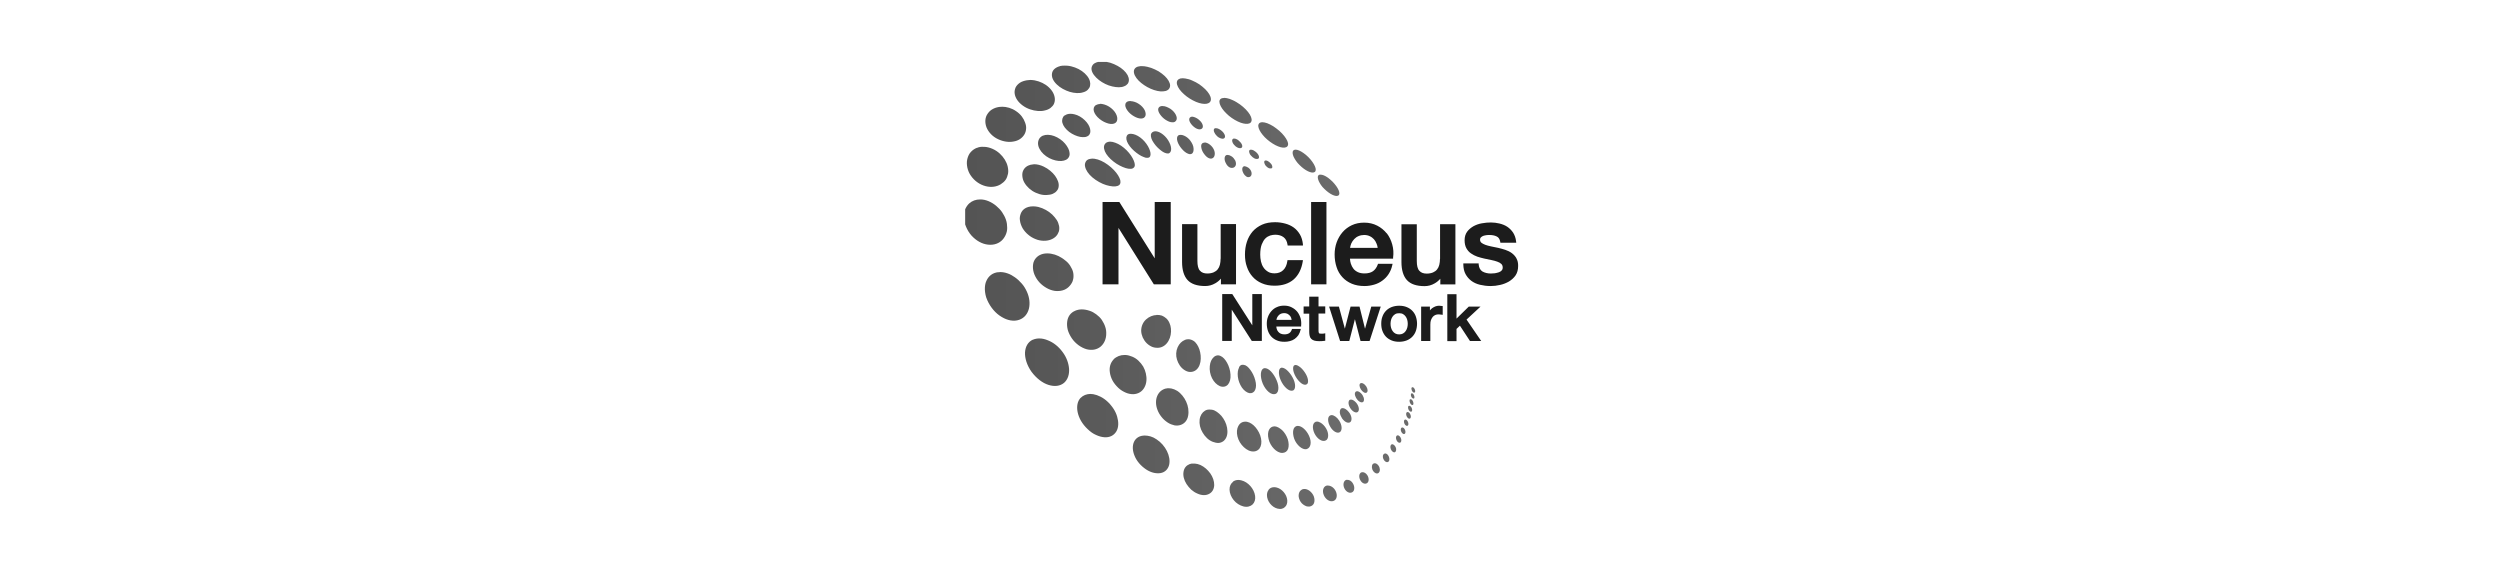 <?xml version="1.0" encoding="UTF-8"?><svg id="a" xmlns="http://www.w3.org/2000/svg" width="293.32" height="67.23" xmlns:xlink="http://www.w3.org/1999/xlink" viewBox="0 0 293.32 67.23"><defs><clipPath id="b"><path d="m152.94,57.38c-.12.01-.21.05-.29.13-.08.06-.16.14-.2.24-.09.2-.12.46-.03.74.08.28.26.55.49.71.12.08.24.16.37.2s.25.04.38.03c.24-.04.43-.19.51-.4.08-.22.08-.49-.02-.78-.1-.27-.29-.5-.5-.66-.19-.14-.4-.22-.59-.22-.05-.01-.08,0-.12,0m-4.09.1c-.17.21-.24.5-.18.86s.26.7.52.95c.26.25.61.42.94.43.34.03.6-.14.76-.37.15-.23.19-.56.1-.9-.09-.35-.3-.66-.56-.89-.25-.23-.56-.36-.86-.39h-.08c-.27,0-.49.1-.65.3m6.79-.48c-.38.12-.52.61-.31,1.11.21.51.71.83,1.12.69.41-.13.51-.67.28-1.15-.2-.42-.58-.66-.91-.66-.06-.01-.13,0-.18.01m-10.96-.45c-.25.19-.42.5-.41.92.01.42.19.86.49,1.23.29.36.71.63,1.15.74s.82-.01,1.06-.23c.24-.23.36-.59.3-1.01-.12-.85-.83-1.63-1.61-1.82-.13-.03-.24-.05-.36-.05-.24,0-.46.07-.64.21m13.24-.19c-.27.14-.35.58-.15.98.2.41.61.61.9.45.07-.04.14-.09.18-.17.04-.07.06-.16.07-.25.02-.19-.03-.4-.14-.59-.1-.19-.26-.34-.42-.4-.07-.03-.16-.05-.23-.05h-.03c-.06-.02-.13,0-.19.03m1.77-.86c-.22.16-.23.57-.03.9.2.35.56.48.79.3.23-.17.22-.6.01-.92-.15-.23-.36-.35-.55-.35-.08,0-.16.02-.22.06m-20.09-1c-.36.14-.63.44-.7.89-.08.45.05.97.35,1.44.15.23.34.46.55.66.22.19.46.35.73.46.26.12.52.18.76.18s.44-.05.62-.15c.36-.19.57-.55.59-1.02.01-.47-.17-.97-.46-1.38-.15-.21-.33-.4-.51-.56-.19-.17-.41-.31-.64-.42-.23-.1-.46-.16-.67-.17h-.12c-.18-.02-.34.01-.48.06m21.49-.01c-.16.18-.15.54.04.82.19.28.5.39.67.19.17-.19.15-.56-.05-.83-.13-.18-.29-.27-.44-.27-.08.01-.16.03-.22.09m1.26-1.14c-.14.16-.1.47.06.7.17.24.41.29.55.13.13-.17.08-.5-.08-.72-.1-.14-.23-.21-.34-.21-.07.01-.14.04-.19.1m.85-1.07c-.05.08-.06.2-.04.31s.06.24.15.35.18.17.26.18.17-.02.21-.12c.1-.17.05-.46-.12-.66-.09-.1-.2-.17-.29-.17-.06,0-.13.03-.17.1m-29.04-1.11c-.47.04-.88.28-1.09.73-.21.46-.18,1.05.07,1.65.25.61.72,1.16,1.34,1.58.61.41,1.24.52,1.73.43.48-.09.85-.44.98-.95.24-1.01-.43-2.32-1.47-3-.47-.33-.97-.45-1.4-.45-.07.01-.13.01-.17.01m29.69.08c-.08.16-.02.43.13.62.16.18.35.19.43.02.08-.17.02-.44-.14-.62-.08-.09-.17-.14-.25-.14-.06.01-.13.04-.17.12m.55-.93c-.06.15,0,.4.14.55.14.16.3.16.37,0,.06-.15-.01-.41-.15-.56-.07-.07-.14-.1-.2-.1-.07,0-.13.04-.16.12m-14.85-.25c-.28.01-.5.15-.63.41s-.16.65-.05,1.08c.1.44.34.84.63,1.14s.65.5.98.49c.33-.01.57-.18.68-.48.1-.3.09-.7-.04-1.13-.15-.43-.39-.81-.67-1.07-.29-.25-.61-.44-.89-.44h0Zm2.66-.05c-.22.05-.38.21-.44.48-.06.26-.03.63.1,1.01s.38.71.64.94c.26.22.57.36.82.29.5-.13.63-.83.28-1.57-.3-.66-.86-1.15-1.29-1.15-.04-.01-.07,0-.12,0m-6.74-.2c-.21.25-.34.63-.3,1.09.04.47.24.95.55,1.33s.71.68,1.13.76.76-.06.97-.34c.2-.28.27-.71.17-1.19-.09-.47-.34-.92-.62-1.26-.29-.35-.65-.6-1.01-.67-.08-.02-.16-.02-.23-.02-.26.01-.48.1-.65.29m8.91-.26c-.37.14-.41.76-.12,1.36.31.63.89,1.01,1.29.83.2-.07.3-.29.31-.56s-.07-.57-.24-.86c-.17-.29-.4-.52-.62-.66-.16-.09-.3-.15-.45-.15-.06,0-.12.01-.18.03m10.4-.14c-.05.15.02.39.15.52.14.14.28.13.34-.02.05-.15-.02-.4-.16-.54-.06-.06-.13-.09-.18-.09-.06,0-.13.05-.15.13m-8.72-.58c-.28.18-.26.76.06,1.3.31.55.84.84,1.14.62.29-.23.24-.83-.1-1.35-.26-.4-.62-.64-.89-.64-.08.01-.15.03-.21.07m8.97-.3c-.04.17.03.41.18.56.15.15.3.12.35-.05.05-.17-.04-.42-.19-.56-.06-.06-.13-.08-.18-.08-.07,0-.14.05-.16.14m-23.12-.43c-.19,0-.37.05-.51.15-.31.19-.55.55-.61,1.04-.06.49.06,1.04.35,1.51.14.24.31.46.52.66.2.19.44.34.68.43s.48.14.69.13c.21-.02.4-.1.56-.22.3-.24.48-.65.46-1.18-.01-.51-.2-1.05-.48-1.47-.14-.22-.3-.41-.48-.56-.18-.17-.37-.29-.58-.39-.19-.08-.38-.1-.56-.1-.02,0-.03,0-.04,0m15.45-.09c-.09.1-.14.28-.12.48.03.21.13.44.27.66.16.22.35.38.52.45.18.07.36.06.46-.05.22-.23.13-.76-.2-1.16-.23-.29-.51-.46-.72-.46-.08,0-.16.03-.22.08m7.9-.22c-.03.15.04.37.18.49.13.13.26.09.29-.06s-.05-.38-.18-.49c-.05-.05-.1-.07-.16-.07-.06,0-.12.04-.14.14m-6.91-.76c-.15.22-.06.66.23,1.03.29.36.68.49.84.25.16-.23.04-.7-.26-1.04-.2-.22-.42-.35-.59-.35-.09,0-.17.03-.22.1m7.09-.01c-.02.16.06.38.19.49s.24.08.26-.07-.06-.38-.19-.49c-.05-.04-.09-.06-.14-.06-.06,0-.12.04-.13.14m-38.58-.31c-.38.4-.49,1-.36,1.67.07.34.2.69.4,1.04.2.34.46.67.78.97.16.15.31.28.48.4.17.12.34.21.5.28.34.16.67.25.98.27.61.05,1.12-.2,1.41-.69.28-.48.27-1.1.09-1.73-.09-.31-.23-.62-.42-.91-.09-.15-.2-.28-.31-.42-.1-.14-.23-.27-.37-.4-.26-.25-.55-.45-.84-.6-.29-.15-.58-.25-.86-.3-.12-.02-.24-.03-.36-.03-.42.01-.83.16-1.12.46m38.74-.4c-.01.15.06.34.18.43s.23.07.24-.08c.01-.15-.07-.35-.19-.44-.04-.03-.08-.05-.13-.05-.05.01-.09.06-.1.15m-6.52-.27c-.13.2,0,.61.27.91.27.3.6.37.71.15.12-.23-.02-.65-.3-.93-.17-.17-.34-.25-.47-.25-.08,0-.17.04-.21.13m-22.21-.45c-.43.1-.81.38-1.02.86s-.2,1.08.02,1.65c.1.28.27.57.47.82.2.26.45.48.72.66.27.18.56.28.82.34.26.04.51.02.73-.06.44-.16.76-.52.86-1.07.1-.54.01-1.13-.23-1.65-.12-.26-.26-.49-.44-.71-.18-.22-.38-.41-.61-.56-.23-.14-.46-.23-.69-.28-.1-.02-.22-.03-.33-.03-.09,0-.21.01-.31.04m28.81-.02c-.01.15.07.35.19.45.13.1.23.05.25-.09.01-.15-.07-.35-.19-.45-.04-.03-.08-.05-.13-.05-.06,0-.12.05-.13.15m-6.06-.51c-.08.2.05.57.3.82s.51.28.6.06c.08-.21-.05-.58-.3-.81-.14-.13-.28-.2-.4-.2-.08,0-.16.04-.2.13m-11.13-1.88c-.43.01-.6.65-.36,1.5.25.85.9,1.59,1.44,1.56.13-.01.24-.04.33-.14s.14-.21.16-.37c.05-.29,0-.68-.18-1.1-.17-.42-.42-.79-.66-1.05-.13-.13-.25-.23-.38-.3-.12-.05-.23-.1-.35-.1h0Zm1.93-.04c-.18.03-.27.22-.28.49-.01.26.05.61.22.99s.41.71.66.93c.25.22.51.33.72.27.21-.04.3-.26.3-.55s-.1-.64-.3-1c-.2-.37-.45-.67-.68-.87-.21-.18-.41-.27-.58-.27h-.06m1.55-.29c-.14.06-.18.25-.16.49.02.24.13.56.31.87s.42.59.65.76.44.21.6.14c.07-.04.14-.1.17-.2.02-.09.03-.22.01-.35-.04-.26-.17-.58-.38-.88-.2-.3-.44-.55-.66-.69-.1-.07-.21-.13-.3-.15-.05-.01-.09-.02-.14-.02-.03.01-.07.02-.1.03m-6.5.27c-.14.25-.2.62-.15,1.07.05.45.23.91.47,1.27.24.35.57.6.88.67.31.04.56-.1.68-.38.13-.28.14-.7.01-1.15-.12-.46-.33-.88-.57-1.2-.24-.33-.5-.56-.76-.59-.04-.01-.08-.01-.13-.01-.19-.02-.35.1-.45.31m-2.97-1.19c-.23.2-.41.56-.45,1.03-.05.47.04.98.26,1.42s.56.78.93.94c.38.14.71.06.94-.19.22-.26.34-.67.3-1.18-.03-.5-.19-.99-.4-1.37s-.48-.69-.78-.81c-.1-.04-.2-.07-.29-.07-.2.01-.37.09-.52.23m-11.72.25c-.38.39-.54.94-.44,1.55.04.3.15.63.31.93s.4.59.67.85c.27.26.58.44.88.57.3.13.6.18.88.18.57-.02,1.04-.29,1.31-.79.27-.48.3-1.08.17-1.64-.06-.28-.17-.56-.31-.81-.15-.25-.34-.48-.56-.69s-.46-.36-.72-.47c-.25-.1-.51-.18-.78-.2h-.15c-.46,0-.92.17-1.27.51m8.36-2.27c-.34.14-.64.41-.84.85s-.23.97-.08,1.45c.15.48.44.95.87,1.22.21.14.42.22.63.23s.4-.03.57-.12c.34-.17.59-.55.68-1.05.09-.49.03-1.03-.12-1.48-.07-.22-.18-.42-.29-.59-.12-.17-.25-.33-.42-.42-.19-.12-.4-.18-.6-.18-.14,0-.26.03-.4.08m-17.85-.02c-.55.26-.85.79-.9,1.48-.03.68.22,1.52.77,2.29.57.76,1.28,1.31,1.99,1.53.7.22,1.35.15,1.82-.24.45-.39.63-1,.59-1.65-.05-.64-.29-1.35-.77-1.98-.46-.63-1.06-1.1-1.69-1.35-.35-.15-.69-.23-1.04-.23-.26,0-.52.05-.77.16m14.56-2.91c-.43.01-.89.18-1.26.52-.38.35-.57.83-.57,1.34.01.26.07.51.18.77.12.25.27.49.48.69s.45.35.69.44c.24.08.49.1.72.08.46-.05.87-.34,1.13-.8.26-.45.34-.98.29-1.45-.02-.23-.08-.46-.17-.65-.08-.2-.21-.39-.37-.54s-.34-.25-.52-.33c-.17-.06-.36-.08-.55-.08-.02-.01-.05-.01-.07-.01m-9.55-.48c-.54.22-.87.68-.94,1.27-.04.29-.02.62.06.95.09.34.26.68.48,1.01.12.17.23.31.37.45s.28.26.43.37c.29.21.61.37.92.46.63.17,1.23.06,1.67-.31.43-.37.64-.91.65-1.47.01-.28-.02-.57-.12-.85-.04-.14-.1-.27-.17-.41-.07-.14-.15-.27-.23-.4-.18-.26-.41-.47-.65-.65s-.5-.33-.79-.42c-.29-.1-.61-.16-.91-.16-.26,0-.52.05-.78.16m-8.99-4.53c-.66.06-1.16.43-1.42,1.02-.14.29-.19.65-.18,1.03.02.39.09.81.28,1.23.38.86.99,1.57,1.7,1.98.69.42,1.43.55,2.05.33.61-.21.99-.71,1.14-1.31.14-.59.08-1.29-.24-1.99-.16-.35-.35-.67-.6-.95-.24-.28-.52-.54-.81-.74-.52-.38-1.13-.61-1.73-.61-.07.02-.14.03-.2.03m5.69-2.22c-.63.01-1.12.27-1.41.71-.07.12-.13.23-.17.37-.04.14-.05.27-.06.43-.01.3.04.64.18.98.15.35.35.66.59.92.25.27.55.49.85.66.3.17.62.28.94.33.33.04.63.02.92-.06.29-.08.52-.22.71-.4.19-.18.34-.39.44-.61.09-.23.14-.47.13-.72,0-.25-.05-.51-.18-.78-.12-.26-.27-.5-.47-.72-.1-.1-.21-.21-.34-.3-.12-.09-.23-.19-.37-.27-.5-.33-1.12-.54-1.73-.54-.01.01-.02.01-.04.01m-2.61-5.25c-.21.14-.36.34-.45.58s-.15.51-.09.82c.04.31.16.62.31.89.17.28.4.55.66.76.25.22.55.39.85.51.3.13.63.19.94.2.31.01.6-.04.84-.13s.45-.22.61-.38.27-.35.34-.55c.07-.2.08-.43.04-.67-.05-.24-.13-.48-.27-.7-.15-.23-.34-.45-.54-.65-.43-.4-1-.73-1.63-.89-.21-.05-.42-.07-.61-.07-.41,0-.74.1-1.01.28m-6.47-.64c-.22.2-.4.47-.52.78-.1.31-.15.69-.1,1.09.03.4.18.8.36,1.16.19.37.42.69.72.97.59.56,1.3.87,2,.87s1.24-.3,1.57-.76c.16-.22.29-.48.36-.77.07-.28.06-.6.02-.92s-.16-.65-.31-.94c-.15-.29-.34-.58-.58-.83-.47-.5-1.08-.9-1.75-1.05-.17-.04-.35-.05-.5-.05-.5,0-.94.16-1.26.45m40.94-3.26c-.12.14-.07.39.05.67.06.15.16.29.26.45s.24.31.4.46c.3.3.63.54.92.68s.57.19.71.09c.16-.09.16-.33.04-.62-.12-.29-.38-.66-.72-1.01-.18-.17-.36-.33-.52-.45-.18-.13-.35-.22-.49-.28-.15-.06-.28-.09-.4-.09-.12-.01-.2.02-.25.09m-8.73-1.07c-.12.04-.19.15-.2.31-.01.17.05.35.13.5.08.16.2.29.33.38.03.02.06.03.09.05.03.01.06.02.09.03.06.01.13,0,.19-.01.12-.03.21-.12.25-.26.04-.14.02-.3-.06-.47-.04-.08-.09-.16-.16-.23l-.1-.1s-.08-.06-.13-.08c-.13-.07-.24-.12-.34-.12-.02-.02-.05-.01-.09,0m-25.08-.16c-.47.12-.81.45-.91.93-.04.25-.01.51.06.77.08.26.23.51.42.74.19.23.41.43.67.6.26.17.56.3.86.39s.59.12.85.1c.26-.01.5-.05.7-.14s.36-.2.47-.35c.13-.14.2-.31.22-.51.06-.39-.13-.84-.42-1.25-.3-.41-.78-.82-1.33-1.08-.39-.19-.78-.28-1.13-.28-.18.02-.33.04-.46.07m27.47-.39c-.03.08,0,.2.05.31.03.05.06.12.1.17s.09.1.16.16c.05.05.12.08.18.12.05.03.12.05.17.05.05.01.1.01.15,0s.08-.03.1-.06.04-.07.03-.13c0-.05-.02-.1-.04-.17-.03-.06-.06-.13-.12-.19s-.12-.13-.18-.18c-.06-.05-.14-.09-.2-.14-.06-.03-.13-.05-.18-.06h-.04c-.1,0-.17.04-.19.12m-20.53-.29c-.18.06-.34.16-.42.33-.08.16-.12.34-.07.55.04.21.14.43.28.64.28.43.79.86,1.37,1.18.59.33,1.14.47,1.59.51.22.02.41,0,.56-.05.15-.05.26-.13.31-.25s.06-.26.02-.44c-.04-.17-.15-.37-.26-.56-.25-.4-.66-.84-1.19-1.23s-1.08-.64-1.56-.71c-.09-.01-.18-.02-.26-.02-.15.01-.27.03-.38.06m16.12-.48c-.14.05-.22.18-.23.38-.01.2.05.41.16.6.09.19.23.35.39.45.04.02.07.04.12.05.04.01.07.03.12.03.07.01.15,0,.22-.02.14-.04.25-.15.3-.3.05-.17.02-.36-.07-.56-.05-.09-.12-.19-.19-.27l-.13-.13s-.09-.07-.15-.1c-.15-.09-.28-.14-.41-.14-.04,0-.08,0-.13.01m7.82-.51c-.12.15-.08.42.05.72.07.16.17.31.28.48.12.17.26.34.42.49.33.33.67.58.99.73.31.15.6.2.77.09.17-.1.18-.35.04-.67-.13-.31-.4-.71-.77-1.08-.19-.19-.38-.35-.57-.48-.19-.14-.37-.23-.52-.3s-.3-.1-.42-.1c-.12,0-.21.04-.27.12m-5.16-.01c-.03.1-.01.24.06.38.03.07.08.14.14.2.05.06.12.13.19.19.07.05.14.1.21.14s.14.05.2.07c.06.01.13.01.18,0s.09-.04.13-.07c.03-.04.04-.09.04-.15,0-.06-.02-.13-.05-.2s-.08-.15-.14-.22c-.06-.07-.14-.15-.22-.21s-.17-.12-.24-.16c-.08-.04-.16-.06-.22-.07h-.05c-.12-.02-.2.02-.22.1m-31.95-.33c-.27.1-.52.27-.72.49-.21.22-.34.51-.42.84s-.06.67.01,1.01c.08.34.21.66.42.95.41.59,1.02,1.03,1.71,1.21.68.18,1.31.07,1.77-.21.22-.14.43-.31.58-.52s.23-.46.29-.73c.05-.27.02-.57-.04-.84s-.18-.55-.34-.81c-.33-.52-.8-.98-1.43-1.26-.31-.14-.63-.22-.94-.24h-.15c-.26-.02-.51.02-.74.12m26.67-.61c-.09,0-.18.03-.24.08-.13.1-.16.3-.1.57.05.26.19.52.36.73.08.1.17.21.26.28.04.04.09.07.14.1.04.03.09.05.14.07.19.07.35.05.47-.05.12-.09.2-.26.2-.5s-.09-.48-.25-.71c-.16-.22-.39-.42-.63-.52-.06-.02-.12-.04-.18-.06-.04-.01-.09-.01-.14-.01-.01.02-.02.02-.02.02m-11.57.05c-.12.1-.19.24-.21.4s.02.36.1.56c.08.2.22.41.39.61.17.21.39.41.63.6.24.19.49.35.73.47s.48.23.69.29c.21.07.39.09.56.09.16,0,.29-.04.38-.13.19-.15.17-.45.02-.82-.15-.37-.43-.81-.84-1.22-.42-.42-.88-.73-1.33-.89-.22-.08-.42-.13-.61-.13-.2.01-.38.06-.51.16m14.84-.4c-.03.1-.01.25.06.39.03.07.08.14.14.21s.12.13.19.19c.07.06.15.1.22.14.07.03.14.06.21.07.06.01.13.01.18,0s.09-.04.13-.08.04-.09.04-.16-.02-.14-.05-.2c-.03-.07-.08-.15-.15-.23-.06-.07-.14-.15-.22-.22s-.17-.13-.25-.16c-.08-.04-.16-.06-.23-.07h-.05c-.1-.01-.18.04-.21.13m-6.24-.55c-.09.03-.17.09-.21.18-.08.18-.06.45.08.77s.37.62.6.85c.12.12.24.22.36.29s.23.12.34.15c.1.02.2.01.27-.02s.14-.09.18-.18c.04-.08.07-.19.07-.3.01-.12-.01-.25-.04-.4-.04-.15-.1-.29-.19-.44-.08-.15-.19-.28-.29-.4-.12-.12-.24-.23-.38-.31-.14-.08-.27-.15-.41-.18-.06-.02-.13-.02-.18-.02-.08-.01-.15,0-.2.02m-15.98.06c-.18.08-.34.21-.44.37-.2.35-.19.78.04,1.2.22.42.63.81,1.13,1.07.51.26,1.03.37,1.44.34.4-.03.73-.18.87-.47.08-.14.1-.29.08-.47-.01-.17-.06-.35-.16-.54-.19-.38-.5-.77-.95-1.08s-.95-.5-1.41-.51h-.05c-.18-.01-.38.03-.56.1m10.12-.2c-.15.03-.23.13-.28.23s-.07.24-.04.41c.06.33.28.7.63,1.08.36.38.76.67,1.11.86.18.08.35.16.49.2.15.04.26.02.37,0,.1-.03.17-.1.2-.21.04-.09.04-.22.02-.37-.05-.29-.2-.66-.48-1.05-.27-.38-.64-.72-1-.92-.18-.1-.37-.18-.55-.22-.08-.02-.17-.03-.24-.03-.08-.01-.16,0-.23.02m2.85-.27c-.05.02-.1.05-.15.08-.08.07-.14.17-.15.29-.02.26.09.6.34.95.24.37.57.68.86.9.15.12.3.21.43.26.06.03.14.05.19.06.06.01.13.02.18.02.12,0,.19-.05.25-.12s.1-.16.12-.27c.03-.24-.02-.55-.2-.9-.17-.36-.44-.69-.74-.93-.15-.12-.31-.22-.47-.29-.17-.07-.31-.1-.46-.1-.06.01-.13.02-.19.04m7.28-.4c-.14.01-.21.09-.21.24,0,.14.07.3.18.46.05.07.12.15.19.22s.15.13.23.18c.17.1.33.14.45.14.13-.01.23-.07.26-.19.03-.12-.01-.27-.12-.44-.05-.08-.12-.17-.2-.24-.08-.07-.17-.15-.27-.21-.09-.06-.2-.1-.28-.13-.06-.02-.13-.03-.18-.03h-.05m5.03-.43c-.07.24.05.58.29.94.13.18.27.37.45.55s.38.36.6.52c.22.16.44.3.65.41s.42.19.6.24c.37.1.68.07.82-.12.14-.19.07-.51-.17-.89-.12-.19-.27-.39-.47-.6-.19-.2-.42-.41-.67-.59-.25-.19-.49-.35-.73-.46-.23-.12-.45-.2-.65-.24-.09-.02-.19-.03-.27-.03-.22,0-.39.09-.44.26m-7.98-.85c-.13.06-.18.2-.14.39.05.19.18.39.35.57.08.08.17.17.26.23.09.07.19.13.29.17s.19.06.27.07c.04,0,.08,0,.12-.01.04-.01.07-.01.1-.03.13-.05.21-.17.2-.34s-.1-.37-.26-.55c-.04-.04-.08-.09-.14-.14-.04-.04-.09-.08-.15-.13-.1-.07-.22-.15-.35-.2-.12-.05-.23-.08-.33-.09h-.04c-.07.01-.15.02-.2.05m-14.73-.21c-.07.05-.14.1-.18.17-.04.06-.08.15-.1.22-.04.16-.05.33,0,.5.1.37.39.74.8,1.06.42.31.88.5,1.28.58.2.03.4.04.56.02.08-.01.16-.03.22-.06.07-.03.14-.06.19-.1.21-.18.28-.45.2-.79-.07-.33-.27-.68-.63-1.03-.35-.34-.78-.59-1.21-.69-.16-.04-.33-.06-.47-.06-.24,0-.47.06-.65.19m-7.53-1.01c-.3.02-.59.09-.85.22-.27.13-.49.31-.66.56-.36.48-.36,1.1-.15,1.65.24.57.71,1.07,1.35,1.37.63.3,1.29.38,1.83.27.56-.09.99-.39,1.25-.81.13-.21.19-.44.21-.68.02-.23-.02-.48-.12-.73-.16-.48-.51-.98-1.06-1.34-.5-.35-1.09-.52-1.67-.52-.05.02-.09.02-.14.02m18.84-.09c-.12.02-.2.07-.26.14-.13.14-.13.36,0,.62s.35.52.6.72c.13.1.26.19.39.25.14.07.26.13.4.15.13.02.24.03.34.01.09-.02.18-.06.23-.13.12-.12.17-.31.09-.56s-.25-.5-.5-.72c-.13-.12-.26-.2-.42-.28-.15-.07-.3-.15-.46-.18-.1-.02-.2-.03-.28-.03-.03,0-.07.01-.12.01m-7.23-.24c-.08,0-.17.02-.24.04-.31.08-.47.3-.47.58s.17.61.46.91c.3.31.67.54,1.02.67.36.14.67.18.92.09.06-.02.12-.05.16-.08s.08-.07.12-.12c.06-.08.09-.2.1-.33.01-.24-.08-.55-.31-.86s-.57-.58-.92-.74c-.18-.08-.37-.14-.55-.17-.08-.01-.17-.02-.24-.02-.03.02-.04.02-.04.02m3.61-.35c-.16,0-.28.03-.39.08-.09.06-.17.14-.2.24-.07.2,0,.47.2.76.2.29.49.54.79.71.15.08.29.16.44.2.15.05.28.07.41.07.13-.01.23-.03.31-.08.08-.05.14-.13.18-.21.07-.17.05-.42-.08-.7-.14-.27-.39-.54-.69-.73-.15-.1-.31-.18-.47-.23s-.31-.09-.46-.09h-.03Zm11-.36c-.37,0-.58.16-.57.46s.22.7.55,1.08c.17.19.36.38.57.56.1.08.22.17.33.25.12.08.23.16.36.23.48.28.93.44,1.29.46.35.02.61-.07.67-.35.06-.26-.09-.64-.41-1.04s-.8-.83-1.35-1.15c-.14-.08-.27-.16-.41-.22-.14-.06-.26-.12-.38-.16-.24-.07-.46-.13-.64-.13h0Zm-23.16-2.07c-.29.05-.59.14-.82.29-.23.16-.41.35-.51.57-.09.22-.14.47-.1.71.03.24.13.49.29.73.16.24.38.46.65.66s.57.35.87.45c.29.1.6.17.9.19.29.02.57.01.82-.06.25-.05.48-.15.67-.29.18-.15.33-.3.41-.49.08-.19.12-.4.1-.61-.03-.43-.25-.9-.7-1.32-.44-.42-1.04-.7-1.66-.82-.18-.03-.35-.05-.51-.05-.14.01-.27.02-.41.04m17.99-.2c-.33.09-.46.34-.37.7.1.37.41.78.82,1.14.2.18.43.36.66.5.24.16.48.27.74.39.25.1.49.18.7.21.21.04.4.04.57.01.31-.07.51-.25.48-.58-.02-.33-.27-.73-.66-1.12-.2-.19-.43-.39-.69-.57-.26-.17-.55-.33-.84-.45-.29-.14-.57-.2-.81-.24-.12-.02-.22-.03-.31-.03-.1,0-.21.01-.29.03m-4.65-1.45c-.23.02-.42.07-.55.17-.27.2-.31.52-.12.93.2.41.62.82,1.09,1.13.23.16.49.3.76.42s.52.2.79.26.49.07.69.05c.2-.01.38-.06.5-.14.14-.08.22-.19.27-.33s.05-.29-.01-.48c-.12-.38-.46-.79-.93-1.14-.23-.18-.5-.35-.8-.48-.28-.14-.59-.24-.89-.31-.23-.06-.45-.08-.64-.08h-.17m-9.44,0c-.55.15-.88.45-.94.85-.07.4.1.85.54,1.28.42.42,1,.72,1.55.89.56.16,1.12.2,1.56.05.23-.06.41-.16.54-.29.13-.14.23-.27.27-.45.08-.35-.01-.76-.34-1.18-.33-.42-.84-.78-1.42-.99-.28-.1-.6-.19-.9-.21-.09-.01-.19-.01-.28-.01-.19-.01-.39.01-.58.05m4.24-.41c-.2.07-.36.19-.44.34-.19.3-.13.7.18,1.12.31.42.81.8,1.33,1.05.26.13.54.23.81.29.27.07.52.09.78.1.25,0,.46-.04.63-.12.18-.06.31-.17.41-.29.18-.25.2-.6-.01-1.01-.22-.4-.64-.8-1.18-1.09-.26-.15-.56-.27-.86-.37-.29-.08-.6-.14-.9-.15h-.1c-.25,0-.46.05-.64.12" fill="none" stroke-width="0"/></clipPath><linearGradient id="c" x1="-981.64" y1="862.48" x2="-981.15" y2="862.48" gradientTransform="translate(97590.51 -85609.21) scale(99.3)" gradientUnits="userSpaceOnUse"><stop offset="0" stop-color="#545454"/><stop offset=".21" stop-color="#575757"/><stop offset=".56" stop-color="#606060"/><stop offset=".92" stop-color="#6b6b6b"/><stop offset="1" stop-color="#6b6b6b"/></linearGradient></defs><path d="m135.49,23.7h1.87v9.66h-1.98l-.04-.06-4.11-6.56v6.62h-1.87v-9.66h1.97l4.15,6.61v-6.61h.01Zm7.72,6.66c0,.25-.03.48-.08.7-.05.21-.14.39-.26.54-.12.15-.27.26-.47.35-.19.08-.44.14-.74.14-.38,0-.67-.1-.87-.33-.21-.22-.3-.61-.3-1.16v-4.3h-1.8v4.45c0,.92.22,1.64.64,2.1.43.47,1.12.71,2.07.71.41,0,.81-.1,1.2-.33.26-.15.47-.33.65-.54v.67h1.77v-7.07h-1.8v4.07h.02Zm7.83.28c-.06.45-.23.82-.49,1.06-.26.25-.6.37-1.01.37-.3,0-.57-.06-.77-.19-.21-.13-.39-.29-.52-.49-.14-.2-.24-.44-.3-.7-.06-.27-.09-.55-.09-.81,0-.49.06-.9.18-1.21.12-.29.26-.54.43-.7.17-.17.36-.27.56-.34.21-.06.41-.09.59-.09.39,0,.72.09.98.29.25.19.4.47.46.86l.02.12h1.79v-.15c-.05-.44-.16-.83-.35-1.15s-.43-.6-.72-.81c-.29-.21-.63-.37-1.01-.47-.37-.1-.77-.16-1.18-.16-.59,0-1.1.09-1.54.29-.44.2-.81.47-1.11.81-.29.35-.52.74-.67,1.22-.15.46-.22.95-.22,1.48s.07,1,.23,1.44c.15.45.38.84.67,1.16.29.33.66.59,1.09.77.43.19.93.28,1.49.28.92,0,1.67-.25,2.23-.73.56-.49.92-1.2,1.07-2.11l.02-.16h-1.82v.13Zm2.79,2.72h1.8v-9.66h-1.8v9.66h0Zm7.81-4.28c-.02-.17-.06-.34-.13-.49-.07-.2-.19-.38-.31-.52-.14-.15-.29-.27-.49-.36-.39-.19-.92-.18-1.31-.01-.2.08-.37.2-.51.35-.15.15-.26.33-.35.52-.06.16-.12.34-.14.51h3.24m1.07-1.71c.29.38.51.83.64,1.32.14.49.17,1.01.1,1.53v.13h-5.06c.01.2.04.4.1.58.07.23.18.43.31.6s.31.3.52.4c.21.1.47.15.77.15.41,0,.74-.08,1-.26.24-.17.43-.43.56-.78l.03-.09h1.71l-.04.17c-.08.39-.23.73-.43,1.04s-.45.56-.74.77c-.28.21-.61.37-.97.47-.36.1-.72.16-1.11.16-.56,0-1.06-.09-1.49-.27s-.81-.44-1.11-.77c-.3-.33-.54-.72-.68-1.18-.15-.45-.23-.95-.23-1.49,0-.49.08-.98.24-1.42.16-.45.4-.85.69-1.19.3-.35.67-.62,1.09-.82.43-.2.91-.3,1.45-.3.57,0,1.07.12,1.52.35.44.22.82.54,1.12.91m6.25,2.99c0,.25-.03.48-.08.7-.05.21-.14.39-.26.54-.12.15-.27.26-.47.35-.19.08-.44.14-.74.14-.38,0-.67-.1-.87-.33-.21-.22-.3-.61-.3-1.16v-4.3h-1.8v4.45c0,.92.22,1.64.64,2.1.43.47,1.12.71,2.07.71.41,0,.81-.1,1.2-.33.26-.15.47-.33.65-.54v.67h1.77v-7.07h-1.8v4.07h.02Zm8.97-.07c-.14-.24-.33-.45-.55-.61s-.47-.28-.76-.38c-.27-.08-.55-.17-.83-.23-.28-.06-.57-.12-.83-.17s-.49-.12-.69-.19c-.19-.07-.35-.16-.46-.25-.09-.08-.15-.2-.15-.35,0-.12.03-.2.09-.26.07-.07.17-.14.27-.18.12-.04.24-.07.38-.09.15-.02.26-.02.37-.02.31,0,.6.05.84.17.22.1.36.3.42.62l.02.12h1.86l-.02-.16c-.04-.4-.17-.74-.35-1.03-.19-.28-.42-.51-.69-.69-.27-.18-.59-.3-.92-.38-.63-.15-1.3-.16-2.06-.02-.36.06-.68.18-.98.34-.29.17-.55.38-.74.64-.2.27-.3.61-.3,1.01,0,.37.07.67.2.92.14.25.31.46.55.62.22.16.47.28.74.38.26.08.55.17.84.23.27.06.55.12.82.17.26.05.49.12.69.19.19.06.35.16.46.26.1.09.16.22.17.38s-.03.28-.1.37c-.08.1-.2.18-.34.23-.15.05-.31.09-.48.12-.18.02-.34.03-.47.03-.38,0-.71-.08-.99-.24-.25-.16-.4-.42-.44-.82v-.13h-1.8v.15c.01.42.09.8.26,1.11s.4.58.68.79.63.37,1.01.46.8.15,1.25.15c.37,0,.73-.04,1.11-.13.38-.08.72-.22,1.04-.4.31-.19.58-.43.78-.72.2-.3.3-.67.3-1.1.01-.35-.06-.65-.2-.89m-30.99,7.85l-2.35-3.67h-1.18v5.5h1.12v-3.67l2.35,3.67h1.18v-5.5h-1.12v3.67Zm4.62-.63c-.01-.08-.04-.17-.06-.24-.04-.12-.1-.21-.18-.29s-.17-.15-.27-.2c-.22-.1-.51-.09-.73-.01-.12.04-.21.12-.28.19-.08.08-.15.18-.2.29-.03.08-.06.17-.07.25h1.8m.66-.94c.17.22.29.47.38.76.07.28.09.58.06.87v.09h-2.91c.01.1.02.2.05.29.04.13.09.23.18.33.07.09.18.17.29.22s.26.08.43.08c.23,0,.42-.05.56-.14.14-.09.24-.24.31-.43l.02-.07h1.03l-.03.13c-.05.22-.14.42-.25.6-.12.17-.26.31-.43.44-.17.12-.36.21-.57.26-.21.06-.42.08-.65.08-.33,0-.62-.05-.87-.16-.25-.1-.47-.25-.65-.44-.18-.19-.31-.42-.4-.67s-.14-.55-.14-.85c0-.28.04-.56.14-.81.09-.25.23-.48.41-.68s.39-.36.64-.46c.25-.12.54-.17.84-.17.33,0,.63.06.89.2.26.13.48.3.66.52m2.48-1.77h-1.08v1.15h-.66v.84h.66v2.16c0,.17.02.31.05.44.03.15.09.26.19.36.09.09.22.17.38.21.15.04.35.06.59.06.1,0,.2-.01.29-.01l.38-.04v-.88l-.13.03c-.05.01-.1.02-.17.02h-.18c-.1,0-.16-.01-.19-.02s-.06-.03-.07-.06c-.02-.03-.03-.07-.04-.12-.01-.06-.01-.14-.01-.22v-1.94h.79v-.84h-.79v-1.14h-.01Zm5.46,3.74l-.64-2.58h-1.05l-.67,2.59-.7-2.59h-1.15l1.29,4.04h1.08l.66-2.56.66,2.56h1.06l1.31-4.04h-1.11l-.73,2.58Zm4.46.58c.13-.07.23-.17.31-.28s.15-.25.19-.4.06-.3.06-.46-.02-.3-.06-.46c-.04-.15-.1-.28-.19-.4-.08-.12-.19-.21-.31-.28s-.28-.1-.45-.1c-.18,0-.33.03-.45.1-.13.07-.23.17-.31.28s-.15.25-.19.4c-.04.16-.06.31-.06.46,0,.16.02.31.06.46s.1.28.19.4c.08.12.19.21.31.28.25.14.65.14.9,0m1.1-2.66c.18.19.33.42.41.67.09.26.14.55.14.84s-.05.6-.14.85c-.09.26-.23.48-.41.67-.18.19-.41.34-.66.44-.26.1-.56.16-.89.16s-.63-.05-.89-.16-.48-.25-.66-.44c-.18-.19-.31-.41-.41-.67s-.14-.55-.14-.85.04-.59.14-.84c.09-.26.23-.48.41-.67.18-.19.41-.34.66-.44.26-.1.56-.16.89-.16s.63.05.89.16c.25.1.48.25.66.44m3.13-.6c-.15,0-.29.03-.43.08-.14.05-.26.13-.38.21-.1.07-.19.17-.26.26v-.45h-1.03v4.04h1.08v-1.93c0-.2.02-.38.07-.52s.13-.27.21-.38c.08-.09.19-.18.3-.22.17-.07.36-.09.56-.06.06.01.13.02.18.02l.13.02v-1.03l-.21-.02s-.12-.02-.22-.02m3.22,1.63l1.65-1.53h-1.38l-1.44,1.41v-2.86h-1.08v5.5h1.08v-1.43l.4-.38,1.18,1.8h1.32l-1.72-2.51Z" fill="#1c1c1c" stroke-width="0"/><g clip-path="url(#b)"><rect x="113.24" y="7.27" width="52.89" height="52.48" fill="url(#c)" stroke-width="0"/></g></svg>